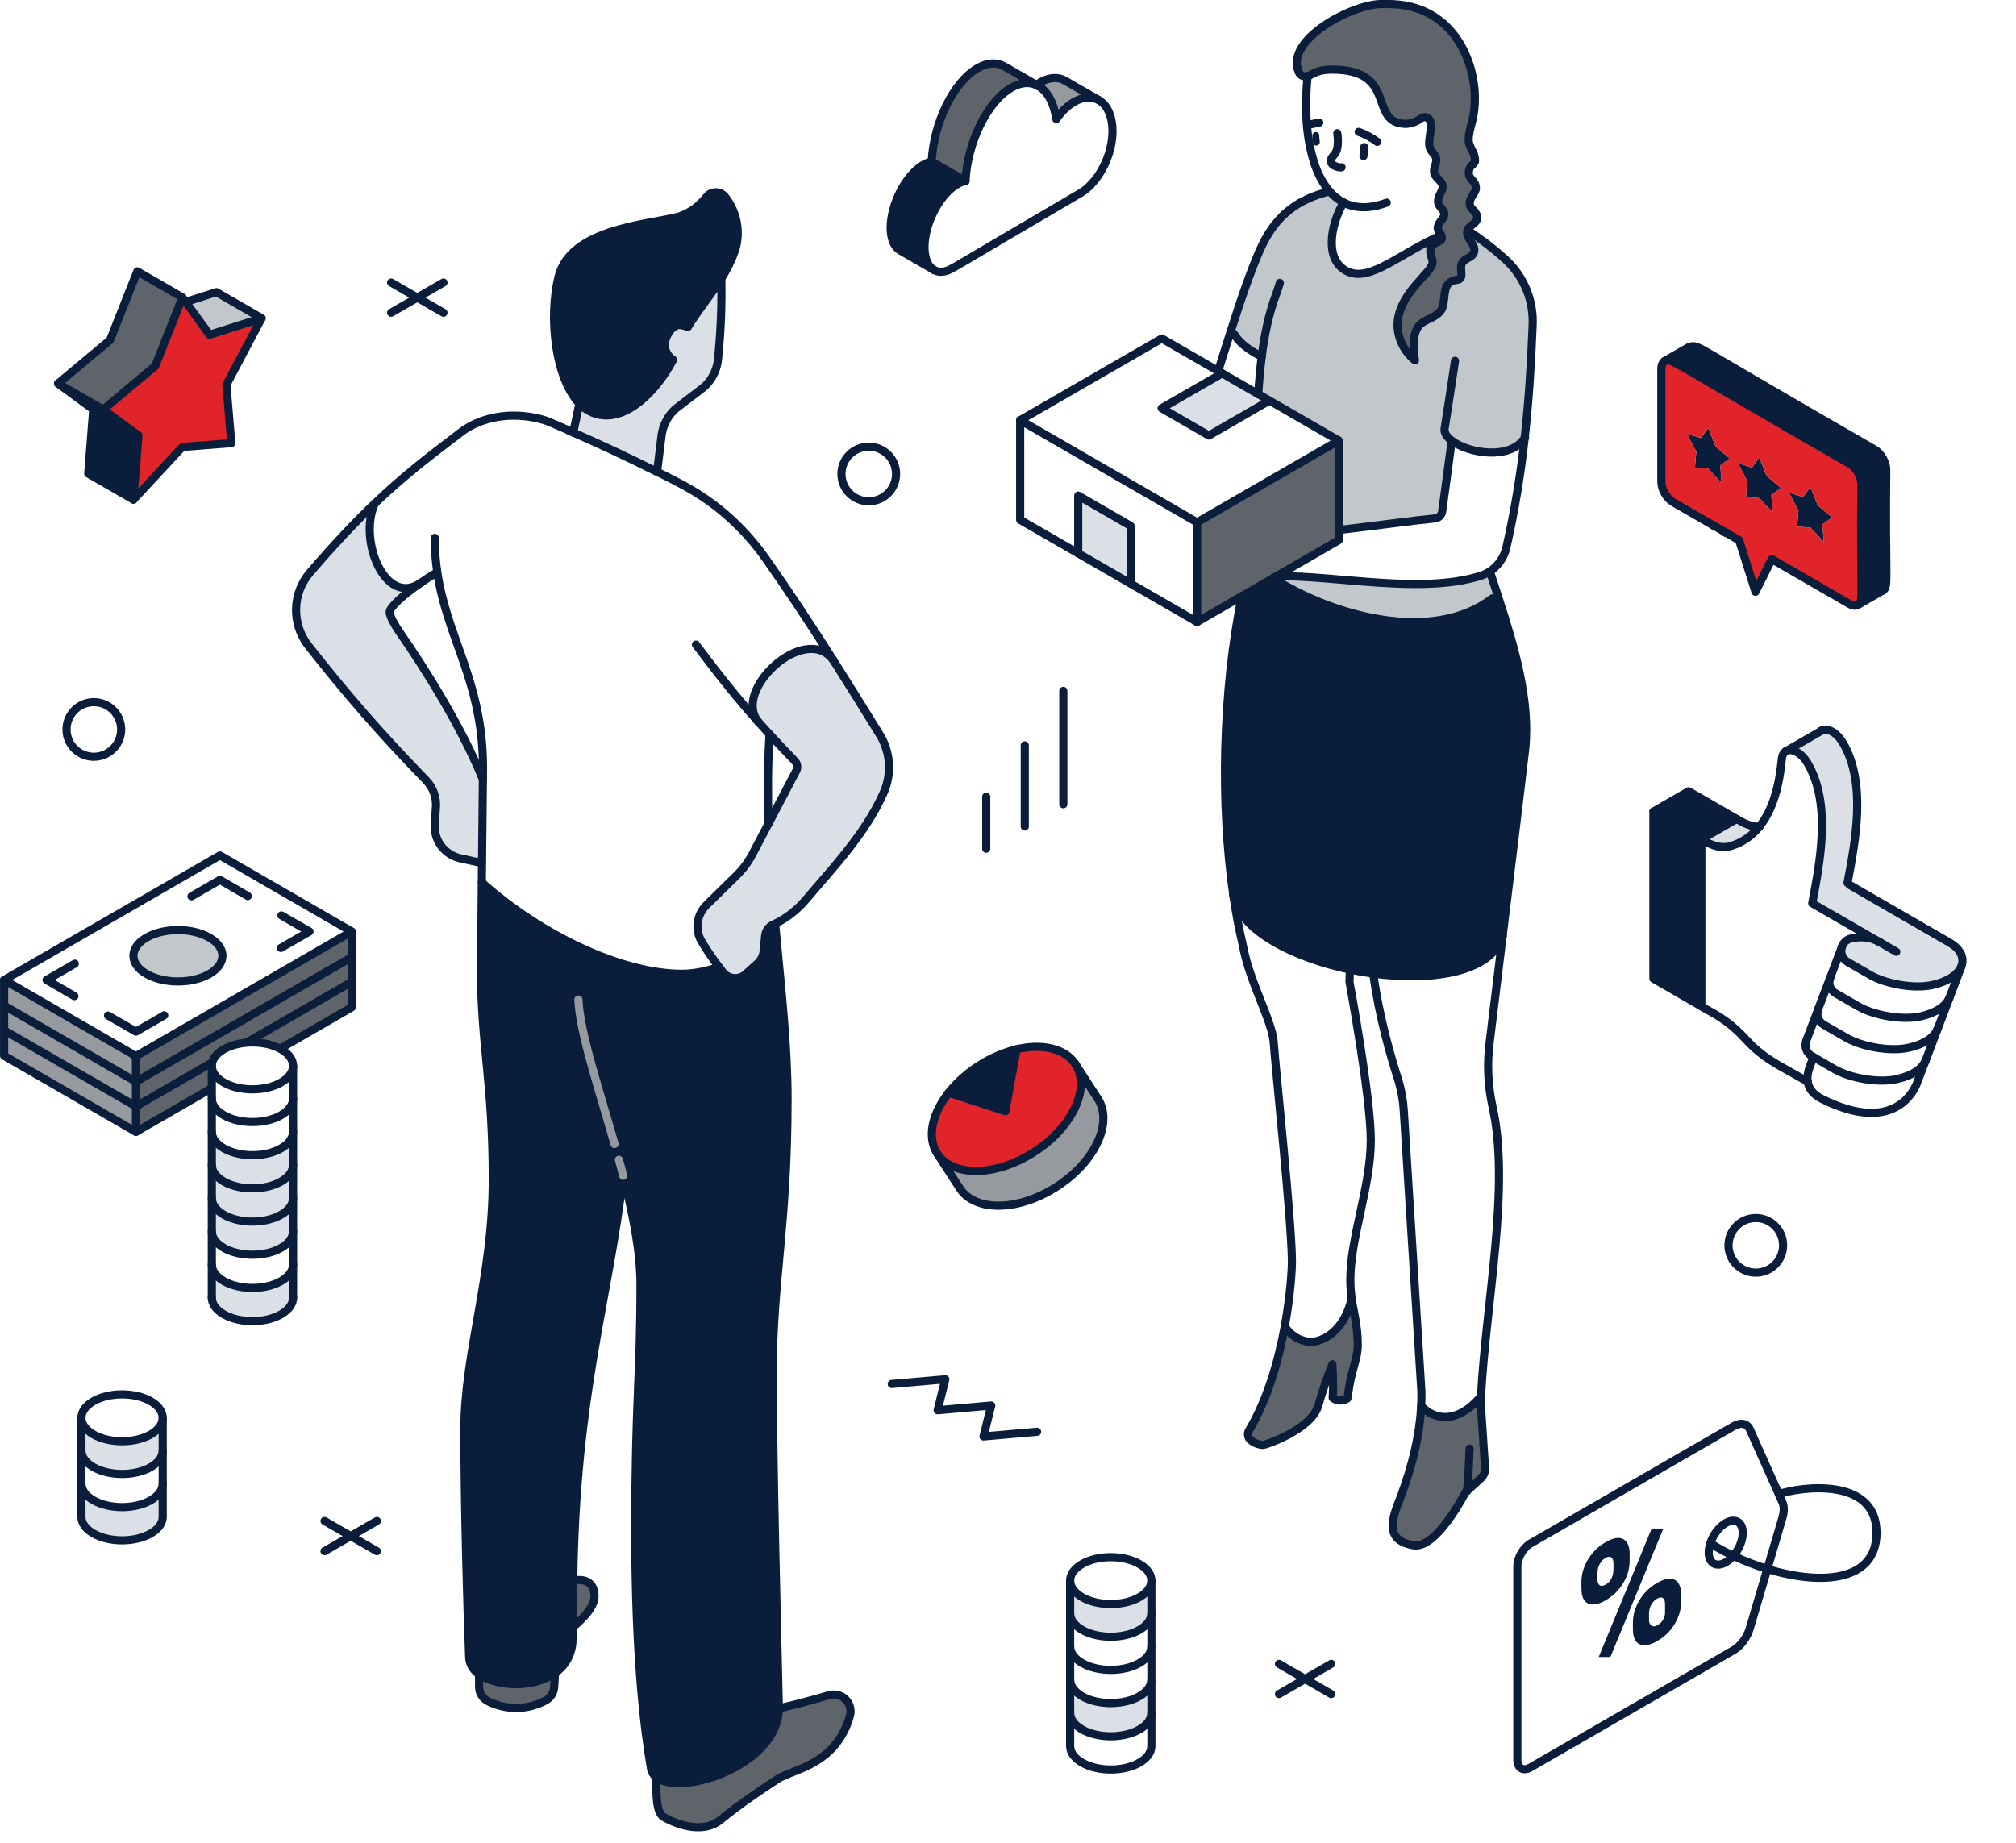 <?xml version="1.0" encoding="UTF-8"?> <svg xmlns="http://www.w3.org/2000/svg" xmlns:xlink="http://www.w3.org/1999/xlink" id="Layer_2" viewBox="0 0 358.73 328.07"><defs><style> .cls-1 { fill: #c2c7cc; } .cls-2, .cls-3 { fill: #fff; } .cls-2, .cls-4, .cls-5 { stroke: #0a1e3c; } .cls-2, .cls-4, .cls-5, .cls-6 { stroke-linecap: round; stroke-linejoin: round; } .cls-2, .cls-5, .cls-6 { stroke-width: 1.45px; } .cls-7 { fill: #0a1e3c; } .cls-8 { fill: #969a9e; } .cls-4 { stroke-width: 1.21px; } .cls-4, .cls-9, .cls-5, .cls-6 { fill: none; } .cls-10 { fill: #e02429; } .cls-11 { fill: #dae0e5; } .cls-6 { stroke: #969a9e; } .cls-12 { fill: #5f646b; } .cls-13 { fill: url(#New_Pattern_Swatch_2); } </style><pattern id="New_Pattern_Swatch_2" data-name="New Pattern Swatch 2" x="0" y="0" width="16" height="19" patternTransform="translate(-6422.65 -6669.07) scale(.19)" patternUnits="userSpaceOnUse" viewBox="0 0 16 19"><g><rect class="cls-9" x="0" y="0" width="16" height="19"></rect><g><polygon class="cls-8" points="16 22.18 10.5 19 16 15.82 21.5 19 16 22.18"></polygon><polygon class="cls-8" points="8 12.68 2.5 9.5 8 6.32 13.5 9.5 8 12.68"></polygon></g><polygon class="cls-8" points="0 22.18 -5.5 19 0 15.82 5.5 19 0 22.18"></polygon><polygon class="cls-8" points="16 3.18 10.5 0 16 -3.18 21.5 0 16 3.18"></polygon><polygon class="cls-8" points="0 3.18 -5.5 0 0 -3.18 5.5 0 0 3.18"></polygon></g></pattern></defs><g id="Layer_1-2" data-name="Layer_1"><g><path class="cls-13" d="M163.51,290.21c-16.14-11.63-44.25-15.19-62.78-7.97-18.53,7.22-20.47,22.51-4.33,34.13,16.14,11.63,44.25,15.19,62.78,7.97,18.53-7.22,20.47-22.51,4.33-34.13ZM289.69,245.31c-14.56-10.48-39.9-13.7-56.62-7.19-16.71,6.51-18.46,20.3-3.91,30.78,14.56,10.48,39.9,13.7,56.62,7.19,16.71-6.51,18.46-20.3,3.91-30.78ZM317.83,224.33c-2.62-1.43-6.87-1.43-9.5,0s-2.62,3.74,0,5.16,6.87,1.43,9.5,0c2.62-1.43,2.62-3.74,0-5.16ZM159.93,87.18c-2.62-1.43-6.87-1.43-9.5,0-2.62,1.43-2.62,3.74,0,5.16,2.62,1.43,6.87,1.43,9.5,0,2.62-1.43,2.62-3.74,0-5.16ZM22.29,132.62c-2.62-1.43-6.87-1.43-9.5,0-2.62,1.43-2.62,3.74,0,5.16,2.62,1.43,6.87,1.43,9.5,0,2.62-1.43,2.62-3.74,0-5.16ZM202.58,222.58c-6.53,3.89-17.69,3.2-24.91-1.54-7.23-4.73-7.79-11.72-1.25-15.61,6.53-3.89,17.69-3.2,24.91,1.54,7.23,4.73,7.79,11.72,1.25,15.61ZM162.74,52.29c3.04,1.75,8.34,1.53,11.85-.49l20.3-11.72c3.51-2.03,3.89-5.09.85-6.84s-8.34-1.53-11.85.49l-20.3,11.72c-3.51,2.03-3.89,5.09-.85,6.84ZM23.04,266.59c.48-.22.95-.44,1.43-.65.05-.02.1-.04.15-.06-.91.42-1.39.63-1.59.71ZM42.33,281.27c-3.44,1.99-9.45,1.74-13.43-.56l-13.08-7.55c.41-.32.8-.66,1.18-1.05.32-.33.73-.65,1.1-.98,1.17-.77,2.39-1.46,3.59-2.18,1.88-1.11,3.73-2.31,5.49-3.63l14.19,8.19c3.97,2.29,4.41,5.76.96,7.75ZM74.34,240.56l-21.55-12.44c-3.72-2.15-9.36-2.38-12.58-.52-3.22,1.86-2.82,5.11.9,7.26l21.55,12.44c3.72,2.15,9.36,2.38,12.58.52,3.22-1.86,2.82-5.11-.9-7.26ZM224.77,325.46c-3.22,1.86-8.86,1.63-12.58-.52l-18.09-10.45c1.32-1.01,2.52-2.26,3.55-3.74.44-.63,1.18-1.54,1.45-2.3.05-.06.1-.12.15-.18.69-.77,1.41-1.5,2.11-2.25.16-.17.32-.35.48-.52.16.08.32.16.48.25l21.55,12.44c3.72,2.15,4.13,5.4.9,7.26ZM334.93,111.94l-23.16-13.37c-2.96-1.71-7.45-1.9-10.01-.42-2.57,1.48-2.24,4.07.72,5.78l23.16,13.37c2.96,1.71,7.45,1.9,10.01.41,2.57-1.48,2.24-4.07-.72-5.78ZM171.79,154.49c1.14.66,3.12.57,4.43-.18l16.18-9.34c1.31-.76,1.45-1.9.32-2.56-1.14-.66-3.12-.57-4.43.18l-16.18,9.34c-1.31.76-1.45,1.9-.32,2.56ZM356.04,197.47c-9.16,6.89-21.62,7.74-31.86,2.87-5.39-2.57-10.09-6.58-14.69-10.33-2.51-2.05-5.02-4.1-7.49-6.19-1.23-1.04-2.5-2.08-3.57-3.27-1.25-1.39-1.23-2.54-1.99-4.09-.67-1.37.43-2.77,1.92-2.49,1.26.23,2.33-.05,3.62.44,1.37.52,2.58,1.35,3.8,2.15,2.3,1.51,4.54,3.12,6.81,4.69,4.32,3,8.48,6.32,13.08,8.89,3.11,1.73,6.6,2.79,10.12,3.03.07-.58.16-1.17.26-1.75.19-1.13.93-2.09,1.89-2.77-.22-.9-.4-1.82-.69-2.72-.68-2.14.31-4.48,1.98-5.81,1.92-1.53,4.04-1.32,6.14-.43,5.2,2.2,9.34,5.98,12.58,10.55,1.8,2.55.23,5.65-1.9,7.25ZM57.3,172.72l21.82,13.41-38.64,22.08-16.56-5.78,33.39-29.71ZM310.42,293.03l12.08,2.05c2.42.41,4.46,2.02,5.43,4.27l.04.09c1.23,2.86.08,6.18-2.65,7.68l-33.99,18.59s-9.9-3.89-14.07-5.03-7.23-5.93-1.66-8.18l34.82-19.47ZM45.69,79.75l12.4-1.2-7.02,7.47,3.74,4.63-12.4,1.05-9.41,5.08-1.8-4.91-10.63-3.14,9.81-7.98,8.6-5.49,6.72,4.48Z"></path><g><g><path class="cls-11" d="M156.35,130.45c2.08,3.15,2.43,7.16.9,10.62-3.27,7.43-9.4,13.77-13.77,18.97-1.53,1.82-3.41,3.33-5.55,4.38-.13.06-.26.12-.4.19-.77.36-1.3,1.11-1.38,1.95l-.26,2.73c-.09.86-.48,1.64-1.12,2.22l-2.09,1.88c-.57.52-1.33.77-2.1.7s-1.47-.45-1.94-1.05c-.24-.31-.49-.62-.72-.94-1.17-1.55-2.22-3.06-3.12-4.61-1.2-2.08-.8-4.71.91-6.4l5.38-5.28c1.12-1.1,2.06-2.37,2.8-3.77l7.8-14.85c.3-.57.2-1.27-.25-1.73-1.61-1.67-3.1-3.23-4.51-4.77-.67-.72-1.32-1.44-1.96-2.16-4.84-5.69,8.31-17.75,13.26-11.09h0c2.58,4.07,5.26,8.37,8.11,13Z"></path><path class="cls-12" d="M148.94,301.66c1.61.32,2.66,1.89,2.34,3.51-.31,1.28-.82,2.52-1.49,3.65-3.25,5.61-8.99,6.23-11.49,7.85-2.49,1.63-6.74,4.47-10.1,7.23-3.36,2.76-8.37.51-10.09-.49-1.35-.77-1.35-3.72-1.35-7.09,4.3,3.55,21.68-2.04,21.83-12.23,0,0,0-.01,0-.02,3.27-.74,6.62-1.68,8.93-2.35.46-.14.96-.16,1.44-.06Z"></path><path class="cls-3" d="M77.79,101.85c-.99.6-1.93,1.19-2.8,1.8-.04.03-.08.06-.12.09-6.25,4.36-11.2-7.63-8.13-14.18,5.19-4.95,9.66-8.34,15.2-12.57,3.91-2.98,9.17-3.63,13.95-2.48.72.18,1.38.38,1.94.62l3.33,1.45v.03c.27.12.56.25.84.37,4.55,2,9.65,4.37,14.5,6.8,0,0,0,0,.01,0,.14.06.27.13.4.19,2.14,1.05,4.27,2.11,6.32,3.33,5.17,3.07,9.58,7.24,13.04,12.15,3.96,5.62,7.85,11.5,11.97,17.99h0c-4.96-6.66-18.1,5.4-13.26,11.09.64.72,1.29,1.44,1.96,2.16-.32,5.49-.34,10.78-.18,15.9l-2.86,5.45c-.73,1.39-1.68,2.67-2.8,3.77l-5.38,5.28c-1.71,1.68-2.12,4.32-.91,6.4.9,1.55,1.94,3.06,3.12,4.61-2.21.75-4.45,1.22-6.59,1.22-10.61,0-24.97-6.77-35.59-16.25h-.03c0-1.15.23-20.33.23-20.34,0-13.6-4.97-21.09-7.34-30.84-.33-1.34-.6-2.69-.8-4.05Z"></path><path class="cls-3" d="M141.44,135.47c.45.46.55,1.16.25,1.73l-4.94,9.4c-.16-5.12-.14-10.41.18-15.9,1.41,1.54,2.9,3.11,4.51,4.77Z"></path><path class="cls-7" d="M110.89,209.27c-2.57,21.99-8.47,38.82-8.9,72.02,0,.01-.13,10.07-.12,10.26.05,2.47-1.07,4.8-3.09,6.2-.01,0-.02.01-.03.02-3.88,2.75-10.35,2.46-13.48.23-1.03-.65-1.7-1.73-1.79-2.94-.29-7.24-.86-27.01-.86-40.64s5.06-27.14,5.06-44.47-2.1-24-2.1-37.31c0-2.57.06-8.91.13-15.57h.03c10.62,9.48,24.98,16.25,35.59,16.25,2.15,0,4.38-.46,6.59-1.22.23.31.48.62.72.94.48.61,1.18.99,1.94,1.05s1.53-.19,2.1-.7l2.09-1.88c.64-.57,1.03-1.36,1.12-2.22l.26-2.73c.09-.84.61-1.59,1.38-1.95.14-.06.27-.12.4-.19.07.79.15,1.58.22,2.37v.03c.95,10.06,1.99,19.56,1.99,28.82,0,22.43-2.64,32.25-2.64,48.59s.83,47.63,1.08,59.33c0,.17,0,.52,0,.53-.15,10.19-17.52,15.77-21.83,12.23-.49-.39-.81-.94-.91-1.54-1.08-6.38-2.8-18.99-2.8-42.35s.93-27.11.93-43.77c0-5.9-1.36-12.65-3.08-19.39Z"></path><path class="cls-7" d="M129.06,35.1c2.09,2.66,2.74,6.18,1.75,9.42-.62,1.77-1.45,3.46-2.46,5.04h0c-1.94,3.11-4.34,5.91-5.95,8.64-.39-.14-.78-.25-1.18-.34-1.59-.22-2.73,1.81-2.93,3.26-.06,1.16.5,2.28,1.48,2.91-2.63,5.06-8.14,11.27-13.74,9.64-.91-.28-1.76-.76-2.47-1.4-.16-.14-.31-.29-.46-.44-4.3-4.54-5.49-15.24-3.73-22.52,2.16-8.68,15.84-9.27,21.46-10.77,1.97-.65,3.67-1.92,4.94-3.56.12-.15.26-.27.41-.38.93-.66,2.23-.44,2.89.49Z"></path><path class="cls-11" d="M128.35,49.56c.1,4.77-.09,9.56-.58,14.31-.12,1.41-.64,2.74-1.46,3.86-.44.59-.96,1.12-1.57,1.57,0,0-4.35,3.3-4.51,3.45-1.38,1.23-2.28,2.91-2.51,4.76l-.8,6.47h0c-.13-.06-.27-.12-.4-.19,0,0,0,0-.01,0-4.86-2.43-9.96-4.79-14.5-6.8l1.09-5.16c.15.16.3.3.46.44.71.64,1.55,1.12,2.47,1.4,5.6,1.63,11.12-4.58,13.74-9.64-.98-.64-1.54-1.75-1.48-2.91.2-1.45,1.34-3.48,2.93-3.26.4.09.79.2,1.18.34,1.61-2.73,4.01-5.53,5.95-8.64Z"></path><path class="cls-12" d="M105.79,283.92c.07,2-1.83,3.96-3.91,5.75.02-2.4.06-6.42.11-8.34,2.07-.41,3.7.31,3.79,2.59Z"></path><path class="cls-12" d="M98.75,297.77v.02s-.14,2.49-.14,2.49c-.07,1.08-.73,2.03-1.72,2.48-3.07,1.59-6.71,1.64-9.83.14-1.08-.44-1.79-1.47-1.81-2.64v-2.22l.02-.03c3.13,2.23,9.6,2.52,13.48-.23Z"></path><path class="cls-3" d="M85.93,136.73s-.02,1.17-.03,1.91c-4.12-9.97-10.56-19.98-14.47-25.65-.5-.69-2.09-3.08-2.09-4.04,0-.84,2.29-2.95,5.52-5.21.04-.03.08-.06.12-.09.87-.61,1.81-1.21,2.8-1.8.2,1.36.46,2.71.8,4.05,2.38,9.75,7.34,17.23,7.34,30.84Z"></path><path class="cls-11" d="M85.9,138.64c-.03,2.71-.16,14.55-.16,14.98l-3.82-.84c-2.81-.62-4.75-3.2-4.55-6.07l.2-3.02c.12-1.78-.52-3.53-1.76-4.81-8.44-8.68-14.38-15.59-20.92-23.92-3.04-3.87-2.93-9.34.29-13.07,4.5-5.22,8.18-9.1,11.56-12.32-3.08,6.54,1.83,18.47,8.13,14.18-3.24,2.24-5.52,4.37-5.52,5.21,0,.96,1.58,3.35,2.09,4.04,3.91,5.67,10.35,15.67,14.47,25.65Z"></path></g><g><path class="cls-5" d="M101.16,76.61c.28.12.56.25.84.37,4.55,2,9.65,4.37,14.5,6.8,0,0,0,0,.01,0,.14.06.27.13.4.19,2.14,1.05,4.27,2.11,6.32,3.33,5.17,3.07,9.58,7.24,13.04,12.15,3.96,5.62,7.85,11.5,11.97,17.99,2.58,4.06,5.26,8.37,8.11,13,2.08,3.15,2.43,7.16.9,10.62-3.27,7.43-9.4,13.77-13.77,18.97-1.53,1.82-3.41,3.33-5.55,4.38-.13.06-.26.12-.4.19-.77.36-1.3,1.11-1.38,1.95l-.26,2.73c-.09.86-.48,1.64-1.12,2.22l-2.09,1.88c-.57.52-1.33.77-2.1.7s-1.47-.45-1.94-1.05c-.24-.31-.49-.62-.72-.94-1.17-1.55-2.22-3.06-3.12-4.61-1.2-2.08-.8-4.71.91-6.4l5.38-5.28c1.12-1.1,2.06-2.37,2.8-3.77l7.8-14.85c.3-.57.2-1.27-.25-1.73-1.61-1.67-3.09-3.24-4.51-4.77-.67-.72-1.32-1.44-1.96-2.16-3.58-4.02-6.91-8.14-11.13-13.79"></path><path class="cls-5" d="M110.91,209.2s0,.05-.01.07c-2.57,21.99-8.47,38.82-8.9,72.02,0,.01-.13,10.07-.12,10.26.05,2.47-1.07,4.8-3.09,6.2-.01,0-.02.01-.03.02-3.88,2.75-10.35,2.46-13.48.23-1.03-.65-1.7-1.73-1.79-2.94-.29-7.24-.86-27.01-.86-40.64s5.06-27.14,5.06-44.47-2.1-24-2.1-37.31c0-2.57.36-35.9.36-35.91,0-13.6-4.97-21.09-7.34-30.84-.33-1.34-.6-2.69-.8-4.05-.3-2.02-.45-4.07-.45-6.11"></path><path class="cls-5" d="M136.93,130.7c-.32,5.49-.34,10.78-.18,15.9"></path><path class="cls-5" d="M137.93,164.42c.07.79.15,1.58.22,2.37v.03c.95,10.06,1.99,19.56,1.99,28.82,0,22.43-2.64,32.25-2.64,48.59s.83,47.63,1.08,59.33c0,.17,0,.52,0,.53-.15,10.19-17.48,15.73-21.83,12.23-.48-.39-.81-.94-.91-1.54-1.08-6.38-2.8-18.99-2.8-42.35s.93-27.11.93-43.77c0-5.9-1.36-12.65-3.08-19.39"></path><path class="cls-5" d="M127.92,172.1c-2.21.75-4.45,1.22-6.59,1.22-10.61,0-24.97-6.77-35.59-16.25"></path><path class="cls-5" d="M138.58,304.07c3.27-.74,6.62-1.68,8.93-2.35.46-.14.96-.16,1.44-.06,1.61.32,2.66,1.89,2.34,3.51-.31,1.28-.82,2.52-1.49,3.65-3.25,5.61-8.99,6.23-11.49,7.85-2.49,1.63-6.74,4.47-10.1,7.23-3.36,2.76-8.37.51-10.09-.49-1.35-.77-1.35-3.72-1.35-7.09"></path><path class="cls-5" d="M98.76,297.79l-.15,2.49c-.07,1.08-.73,2.03-1.72,2.48-3.07,1.59-6.71,1.64-9.83.14-1.08-.44-1.79-1.47-1.81-2.64v-2.22"></path><path class="cls-5" d="M101.85,289.69s.02-.02.03-.03c2.08-1.79,3.98-3.75,3.91-5.75-.09-2.29-1.72-3-3.79-2.59,0,0-.01,0-.02,0"></path><path class="cls-5" d="M101.16,76.58l-3.33-1.45c-.56-.24-1.22-.45-1.94-.62-4.77-1.15-10.04-.5-13.95,2.48-5.54,4.23-10.01,7.62-15.2,12.57-3.38,3.22-7.07,7.1-11.56,12.32-3.22,3.73-3.33,9.2-.29,13.07,6.54,8.32,12.48,15.24,20.92,23.92,1.24,1.28,1.89,3.03,1.76,4.81l-.2,3.02c-.2,2.87,1.74,5.45,4.55,6.07l3.82.84"></path><line class="cls-5" x1="103.1" y1="71.83" x2="102" y2="76.99"></line><path class="cls-5" d="M74.98,103.65c.87-.6,1.81-1.21,2.8-1.8"></path><path class="cls-5" d="M85.9,138.64c-4.12-9.97-10.56-19.98-14.47-25.65-.5-.69-2.09-3.08-2.09-4.04,0-.84,2.27-2.97,5.52-5.21"></path><path class="cls-5" d="M128.35,49.56c.1,4.77-.09,9.56-.58,14.31-.12,1.41-.64,2.74-1.46,3.86-.44.59-.96,1.12-1.57,1.57,0,0-4.35,3.3-4.51,3.45-1.38,1.23-2.28,2.91-2.51,4.76l-.8,6.47"></path><path class="cls-5" d="M128.35,49.56c-1.94,3.1-4.34,5.91-5.95,8.64-.39-.14-.78-.25-1.18-.34-1.59-.22-2.73,1.81-2.93,3.26-.06,1.16.5,2.28,1.48,2.91-2.63,5.06-8.14,11.27-13.74,9.64-.91-.28-1.76-.76-2.47-1.4-.16-.14-.31-.29-.46-.44-4.3-4.54-5.49-15.24-3.73-22.52,2.16-8.68,15.84-9.27,21.46-10.77,1.97-.65,3.67-1.92,4.94-3.56.12-.15.26-.27.41-.38.93-.66,2.23-.44,2.89.49,2.09,2.66,2.74,6.18,1.75,9.42-.62,1.77-1.45,3.46-2.46,5.04h0Z"></path><path class="cls-5" d="M134.98,128.54c-4.84-5.69,8.31-17.75,13.26-11.09"></path><path class="cls-5" d="M66.73,89.56c-3.08,6.54,1.87,18.54,8.13,14.18.04-.03.09-.06.12-.09"></path><path class="cls-6" d="M110.89,209.27s0-.02,0-.03c-.24-.94-.49-1.88-.75-2.81"></path><path class="cls-6" d="M109.35,203.61c-2.91-10.24-6.18-19.88-6.43-25.71"></path></g></g><g><g><path class="cls-1" d="M258.31,78.43c-.54,4.15-1.09,8.15-1.7,12.61-.09.66-.62,1.17-1.29,1.23-3.86.37-10.52,1.3-17.12,2.07v-15.92l-14.31-8.26c.15-2.23.34-4.46.62-6.68-.38-.19-.76-.39-1.12-.6-1.59-.93-2.96-2.04-3.75-3.32-.21-.23-.42-.47-.62-.7,2.04-6.37,4.41-13.34,6.29-16.6,2.09-3.62,5.22-6.73,11.27-8.18.69.79,1.53,1.46,2.46,1.96-2.47,4.37-3.38,10.52.87,12.36,4,1.73,9.15-3.27,16.5-6.51.06.13.09.27.12.41,0,.97-2.07.66-2.07,2.41,0,.67.42,1.32.42,1.97,0,1.91-6.24,5.52-6.24,11.26.08,2.42,1.21,4.68,3.1,6.19-.14-.85-.21-1.71-.22-2.57,0-5.26,2.9-3.96,4.77-6.2,1.17-1.41,0-4.74,2.29-5.42.71-.21,1.43,0,1.43-1.08,0-.37-.07-.8-.07-1.21,0-2.03,2.36-1.39,2.36-3.19,0-1.11-1.28-1.96-1.28-3.05,0-.13.02-.25.05-.38,0-.01,0-.02.01-.03l.05.02c2.49,1.59,4.83,3.4,6.99,5.41,3.1,2.98,4.76,7.14,4.57,11.43-.28,7.2-.71,13.72-1.41,20.02,0,.03,0,.07-.01.1-2.64,3.95-10.02,2.7-12.99.44Z"></path><path class="cls-7" d="M266.57,106.18c2.82,8.67,5.81,18.53,4.8,27.38-.88,7.66-2.49,20.99-3.97,33.02-1.99,6.47-12.42,8.16-23.06,6.71-1.38-.19-2.76-.42-4.12-.71-10.24-2.16-19.67-7.06-20.75-13.18,0,0,0-.02,0-.02-2.34-15.92-2-36.22,1.5-53.26l5.56-3.21c10.48,6.71,28.36,11.79,39.02,3.6l1.03-.33Z"></path><path class="cls-3" d="M271.31,77.99c-.72,6.52-1.79,13-3.24,19.4-.39,1.78-1.46,3.32-2.95,4.31-.46.31-.96.55-1.49.74l-.35.11c-10.48,3.22-25.55-.31-36.16,0l11.09-6.4v-1.82c6.6-.77,13.26-1.7,17.12-2.07.67-.06,1.2-.57,1.29-1.23.61-4.46,1.16-8.46,1.7-12.61,2.97,2.27,10.35,3.51,12.99-.44Z"></path><path class="cls-1" d="M266.57,106.18l-1.03.33c-10.65,8.19-28.54,3.11-39.02-3.6l.59-.34c10.6-.31,25.67,3.22,36.16,0l.35-.11c.53-.19,1.03-.44,1.49-.74.47,1.45.96,2.94,1.46,4.47Z"></path><path class="cls-3" d="M265.61,197.04c3.15,14.13-1.18,34.81-2.07,51.45h0c-2.37,2.97-5.88,4.84-9.1,2.97-.52-.3-1.08-.73-1.54-1.23h0c.05-.85.06-1.7.04-2.57l-3.14-49.99c-.12-1.97-.5-3.97-1.1-5.85-1.21-3.75-3.31-10.95-4.33-18.53,10.64,1.44,21.07-.24,23.06-6.71l-2.35,19.1c-.47,3.81-.28,7.61.55,11.36Z"></path><path class="cls-12" d="M261.03,265.38h0s-.28.26-.28.26c0,0-5.15,10.14-9.26,9.4-4.12-.74-4.37-3.21-2.72-7.4,1.47-3.75,3.78-10.25,4.12-17.4h0c.46.5,1.02.93,1.54,1.23,3.23,1.87,6.73,0,9.1-2.97-.02.4-.04.79-.06,1.18l.77,11.6c.05.68-.22,1.36-.73,1.82l-2.49,2.28Z"></path><path class="cls-12" d="M256.43,41.87c-.08-.22-.2-.43-.36-.62-.16-.22-.25-.49-.27-.76.1-.54.37-1.04.77-1.42.23-.26.38-.59.42-.95,0-.95-1.12-1.22-1.12-2.33,0-1,.82-1.76.82-2.53,0-1.24-1.53-1.52-1.53-2.85,0-.68.4-1.28.4-1.94,0-1.26-1.27-1.26-1.27-2.98,0-.76.17-1.53.26-2.29.02-.17.04-.34.04-.51,0-.28-.02-.57-.05-.86-.02-.19-.08-.37-.18-.52-.33-.49-1-.63-1.49-.29-.76.58-1.67.93-2.62,1.01-7.01,0-1.29-9.66-13.27-9.66-2.79,0-3.34.9-4.31,1.15h-.02c-.16.04-.31.06-.47.06-.49,0-.93-.31-1.11-.77-2.53-5.8,9.6-12.1,14.68-12.1h1.21c11.44,0,15.45,10.02,15.45,16.71,0,2.04-.27,3.37-.55,4.45-.27,1.09-.55,1.93-.55,3.03,0,1.31,1.13,2.14,1.13,3.67,0,.82-1.11.68-1.11,2.2,0,.6.32.93.63,1.29.31.36.63.73.63,1.43,0,.42-.27.81-.55,1.23-.27.42-.55.9-.55,1.49,0,.99,1.33,1.43,1.33,2.47,0,1.2-1.43,1.32-1.73,2.31,0,0-.01.02-.01.03-.04.12-.05.25-.05.38,0,1.09,1.28,1.94,1.28,3.05,0,1.8-2.36,1.16-2.36,3.19,0,.4.07.84.07,1.21,0,1.08-.72.87-1.43,1.08-2.29.68-1.12,4.01-2.29,5.42-1.87,2.23-4.77.93-4.77,6.2.01.86.08,1.72.22,2.57-1.89-1.51-3.02-3.78-3.1-6.19,0-5.74,6.24-9.35,6.24-11.26,0-.65-.42-1.3-.42-1.97,0-1.75,2.07-1.44,2.07-2.41-.03-.14-.06-.28-.12-.41Z"></path><path class="cls-3" d="M239.06,36.03c-.93-.5-1.77-1.17-2.46-1.96-.25-.29-.48-.58-.69-.89-.93-1.36-1.64-2.84-2.11-4.42h-.01c-.79-2.61-1.24-5.31-1.32-8.04-.1-2.4-.04-4.79.21-7.18h0s.02,0,.02,0c.97-.25,1.52-1.15,4.31-1.15,11.97,0,6.25,9.66,13.27,9.66.95-.08,1.86-.43,2.62-1.01.49-.33,1.16-.2,1.49.29.1.15.16.34.18.52.03.28.05.57.05.86,0,.17-.02.34-.04.51-.08.76-.26,1.53-.26,2.29,0,1.72,1.27,1.72,1.27,2.98,0,.66-.4,1.26-.4,1.94,0,1.34,1.53,1.61,1.53,2.85,0,.77-.82,1.53-.82,2.53,0,1.11,1.12,1.38,1.12,2.33-.04.35-.19.68-.42.95-.4.38-.67.87-.77,1.42.02.27.11.54.27.76.16.19.28.39.36.62-7.35,3.24-12.5,8.24-16.5,6.51-4.25-1.84-3.34-7.99-.87-12.36Z"></path><path class="cls-3" d="M243.92,202.92c0,8.35-3.64,17.33-3.64,24.83,0,1.28.1,2.37.24,3.39-1.65,6.86-6.19,7.71-7.25,7.71-1.89-.09-3.62-1.12-4.61-2.73h-.05c1.04-5.7,1.29-10.35,1.28-11.66-.06-7.42-2.93-34.27-3.24-38.89-.26-3.89-4.35-10.78-5.53-17.47-.65-2.7-1.21-5.62-1.65-8.7,1.08,6.12,10.51,11.03,20.75,13.18-.05.72-.09,1.45-.1,2.17,0,.05,3.79,20.33,3.79,28.17Z"></path><path class="cls-12" d="M241.6,239.35c0,2.78-1.24,4.4-1.77,9.27-.03.1-.05.2-.09.29-.39.22-.83.34-1.28.35-.49,0-.96-.16-1.32-.48.05-.77.08-1.55.08-2.32,0-.35-.04-2.13-.12-3.65-.98,2.42-1.83,4.89-2.54,7.41-1.32,4.26-9.44,6.96-9.75,6.95-.78-.02-1.53-.29-2.15-.77-.59-.41-.77-1.21-.4-1.83,3.35-5.6,5.27-12.6,6.35-18.48h.05c.99,1.62,2.72,2.65,4.61,2.74,1.06,0,5.6-.84,7.25-7.71.38,2.7,1.08,4.84,1.08,8.22Z"></path><polygon class="cls-12" points="227.12 102.56 213.01 110.7 213.01 92.97 238.21 78.42 238.21 96.16 227.12 102.56"></polygon><polygon class="cls-3" points="238.21 78.41 238.21 78.42 213.01 92.97 181.53 74.79 206.73 60.25 206.73 60.25 217.47 66.45 206.7 72.66 215.11 77.52 225.88 71.3 238.21 78.41"></polygon><polygon class="cls-11" points="223.9 70.15 225.88 71.3 215.11 77.52 206.7 72.66 217.47 66.45 223.9 70.15"></polygon><path class="cls-3" d="M224.52,63.47c-.28,2.22-.47,4.45-.62,6.68l-7.14-4.12c.66-2.1,1.44-4.6,2.27-7.19.2.24.4.48.62.7.79,1.28,2.15,2.39,3.75,3.32.36.21.74.41,1.12.6Z"></path><polygon class="cls-3" points="213.01 92.97 213.01 110.7 201.18 103.87 201.18 93.6 191.86 88.21 191.86 98.49 181.53 92.53 181.53 74.79 213.01 92.97"></polygon><polygon class="cls-11" points="201.18 93.6 201.18 103.87 191.86 98.49 191.86 88.21 201.18 93.6"></polygon></g><g><path class="cls-5" d="M232.67,13.54c-.24,2.38-.31,4.78-.21,7.18.09,2.73.53,5.43,1.32,8.04h.01c.47,1.58,1.18,3.07,2.11,4.42.21.31.44.6.69.89.7.79,1.53,1.47,2.46,1.96,2.05,1.08,4.63,1.18,7.71.04"></path><path class="cls-5" d="M232.67,13.54h.02c.97-.25,1.52-1.15,4.31-1.15,11.97,0,6.25,9.66,13.27,9.66.95-.08,1.86-.43,2.62-1.01.49-.33,1.16-.2,1.49.29.1.15.16.34.18.52.03.28.05.57.05.86,0,.17-.02.34-.04.51-.08.76-.26,1.53-.26,2.29,0,1.72,1.27,1.72,1.27,2.98,0,.66-.4,1.26-.4,1.94,0,1.34,1.53,1.61,1.53,2.85,0,.77-.82,1.53-.82,2.53,0,1.11,1.12,1.38,1.12,2.33-.04.35-.19.68-.42.95-.4.38-.67.87-.77,1.42.02.27.11.54.27.76.16.19.28.39.36.62.06.13.09.27.12.41,0,.97-2.07.66-2.07,2.41,0,.67.42,1.32.42,1.97,0,1.91-6.24,5.52-6.24,11.26.08,2.42,1.21,4.68,3.1,6.19-.14-.85-.21-1.71-.22-2.57,0-5.26,2.9-3.96,4.77-6.2,1.17-1.41,0-4.74,2.29-5.42.71-.21,1.43,0,1.43-1.08,0-.37-.07-.8-.07-1.21,0-2.03,2.36-1.39,2.36-3.19,0-1.11-1.28-1.96-1.28-3.05,0-.13.02-.25.05-.38,0-.01,0-.02.01-.03.29-.99,1.73-1.11,1.73-2.31,0-1.04-1.33-1.48-1.33-2.47,0-.59.27-1.07.55-1.49.27-.42.55-.81.55-1.23,0-.69-.32-1.07-.63-1.43-.32-.36-.63-.69-.63-1.29,0-1.53,1.11-1.39,1.11-2.2,0-1.53-1.13-2.35-1.13-3.67,0-1.09.27-1.94.55-3.03.28-1.09.55-2.41.55-4.45,0-6.69-4.01-16.71-15.45-16.71h-1.21c-5.07,0-17.21,6.3-14.68,12.1.18.46.62.76,1.11.77.16,0,.31-.02.47-.05h0Z"></path><path class="cls-5" d="M261.16,41.03c2.49,1.59,4.83,3.4,6.99,5.41,3.1,2.98,4.76,7.14,4.57,11.43-.28,7.2-.71,13.72-1.41,20.02,0,.03,0,.07-.01.1-.72,6.52-1.79,13-3.24,19.4-.39,1.78-1.46,3.32-2.95,4.31-.46.31-.96.55-1.49.74l-.35.11c-10.48,3.22-25.55-.16-36.16,0,0,0-.01,0-.02,0"></path><path class="cls-5" d="M239.06,36.03c-2.47,4.37-3.38,10.52.87,12.36,4,1.73,9.15-3.27,16.5-6.51h0"></path><polygon class="cls-5" points="238.21 94.34 238.21 96.16 213.01 110.7 213.01 92.97 238.21 78.42 238.21 94.34"></polygon><path class="cls-5" d="M238.21,94.34c6.6-.77,13.26-1.7,17.12-2.07.67-.06,1.2-.57,1.29-1.23.61-4.46,1.16-8.46,1.7-12.61"></path><path class="cls-5" d="M258.91,64.22s-1.25,8.38-1.85,12.02c-.13.77.37,1.52,1.25,2.19,2.98,2.26,10.35,3.51,12.99-.44.03-.03.05-.07.07-.1"></path><path class="cls-5" d="M227.74,50.35c-.18.64-.39,1.28-.62,1.9-1.37,3.6-2.12,7.39-2.61,11.22-.28,2.22-.47,4.45-.62,6.68"></path><path class="cls-5" d="M226.52,102.9s0,0,0,0c10.48,6.71,28.36,11.79,39.02,3.6"></path><line class="cls-5" x1="181.53" y1="74.79" x2="213.01" y2="92.97"></line><polyline class="cls-5" points="238.21 78.41 206.73 60.25 206.73 60.25 181.53 74.79 181.53 92.53 213.01 110.7"></polyline><path class="cls-5" d="M216.76,66.04c.66-2.1,1.44-4.6,2.27-7.19,2.04-6.37,4.41-13.34,6.29-16.6,2.09-3.62,5.22-6.73,11.27-8.18"></path><path class="cls-5" d="M219.03,58.85c.2.24.4.48.62.7.79,1.28,2.15,2.39,3.75,3.32.36.21.74.41,1.12.6"></path><path class="cls-5" d="M228.66,236.11c.99,1.61,2.72,2.64,4.61,2.73,1.06,0,5.6-.84,7.25-7.71,0-.01,0-.02,0-.03"></path><path class="cls-5" d="M219.47,159.39c.45,3.08,1,6,1.65,8.7,1.18,6.68,5.27,13.58,5.53,17.47.31,4.61,3.18,31.47,3.24,38.89.01,1.31-.24,5.96-1.28,11.65-1.08,5.88-3,12.88-6.35,18.48-.37.62-.19,1.42.4,1.83.62.47,1.37.75,2.15.77.31,0,8.44-2.69,9.75-6.95.71-2.51,1.56-4.99,2.54-7.41.08,1.52.12,3.3.12,3.65,0,.78-.03,1.55-.08,2.32.36.32.83.48,1.32.48.45,0,.89-.13,1.28-.35.04-.09.06-.19.09-.29.53-4.88,1.77-6.5,1.77-9.27,0-3.38-.69-5.52-1.08-8.22-.14-1.01-.24-2.11-.24-3.39,0-7.5,3.64-16.48,3.64-24.83,0-7.84-3.79-28.12-3.79-28.17,0-.72.05-1.45.1-2.17"></path><path class="cls-5" d="M220.97,106.11c-3.5,17.04-3.84,37.34-1.5,53.26"></path><path class="cls-5" d="M261.03,265.38l-.28.26s-5.15,10.14-9.26,9.4c-4.12-.74-4.37-3.21-2.72-7.4,1.47-3.75,3.75-10.25,4.12-17.4.04-.85.06-1.7.04-2.57l-3.14-49.99c-.12-1.97-.5-3.97-1.1-5.85-1.21-3.75-3.31-10.95-4.33-18.53"></path><path class="cls-5" d="M263.54,248.5c-.02.4-.04.79-.06,1.18l.77,11.6c.05.68-.22,1.36-.73,1.82l-2.49,2.28"></path><path class="cls-5" d="M265.11,101.7c.47,1.45.96,2.94,1.46,4.47,2.83,8.67,5.81,18.53,4.8,27.38-.88,7.66-5.73,47.31-6.32,52.13-.47,3.81-.28,7.61.55,11.36,3.15,14.13-1.18,34.81-2.07,51.45"></path><path class="cls-5" d="M261.5,257.83c-.1,2.44-.17,5.02-.47,7.55h0"></path><path class="cls-5" d="M252.89,250.23c.46.5,1.02.93,1.54,1.23,3.23,1.87,6.73,0,9.1-2.97h0s0-.01,0-.01"></path><path class="cls-5" d="M219.47,159.37s0,.02,0,.02c1.08,6.12,10.52,11.02,20.75,13.18,1.37.29,2.75.53,4.12.71,10.64,1.44,21.07-.24,23.06-6.71"></path><polyline class="cls-5" points="191.86 98.49 191.86 88.21 201.18 93.6 201.18 103.87"></polyline><polyline class="cls-5" points="217.47 66.45 206.7 72.66 215.11 77.52 225.88 71.3"></polyline></g></g><g id="cloud"><g><path class="cls-3" d="M197.67,21c1.19,4.62-1.52,11.08-5.46,13.39-23.64,13.83-22.83,13.56-23.89,13.85-.82.23-1.54.15-2.13-.19h-.01c-1.43-.84-2.05-3.22-1.44-6.34.88-4.45,4.05-8.93,7.06-9.49.34-6.86,3.86-14.14,8.16-16.61,1.63-.95,3.15-1.06,4.43-.49.11.05.21.1.31.15l.07.04c1.59.91,2.75,2.97,3.18,5.87,2.38-3.41,5.48-4.57,7.6-3.35.96.55,1.72,1.61,2.12,3.16Z"></path><path class="cls-8" d="M189.52,14.36l6.03,3.48c-2.12-1.23-5.22-.06-7.6,3.35-.43-2.9-1.59-4.96-3.18-5.87l-.36-.21c1.8-1.31,3.68-1.57,5.11-.74Z"></path><path class="cls-3" d="M184.42,15.11l.29.17c-.1-.06-.2-.11-.31-.15,0,0,.01,0,.02-.01Z"></path><path class="cls-12" d="M184.42,15.11s-.01,0-.02.01c-1.28-.57-2.8-.45-4.43.49-4.3,2.48-7.82,9.75-8.16,16.61l-6.02-3.48c.34-6.86,3.86-14.14,8.15-16.61,1.8-1.04,3.47-1.08,4.81-.3l5.67,3.27Z"></path><path class="cls-7" d="M165.78,28.75l6.02,3.48c-3.01.56-6.17,5.04-7.06,9.49-.62,3.12,0,5.5,1.44,6.33l-6.01-3.47c-1.44-.83-2.07-3.21-1.45-6.34.88-4.45,4.05-8.93,7.06-9.49Z"></path></g><g><path class="cls-5" d="M166.18,48.05c-1.43-.84-2.05-3.21-1.44-6.33.88-4.45,4.05-8.93,7.06-9.49.34-6.86,3.86-14.14,8.16-16.61,1.63-.95,3.15-1.06,4.43-.49.11.05.21.1.31.15"></path><path class="cls-5" d="M184.78,15.32c1.59.91,2.75,2.97,3.18,5.87,2.38-3.41,5.48-4.57,7.6-3.35.96.56,1.72,1.61,2.12,3.16,1.19,4.62-1.52,11.08-5.46,13.39-23.64,13.83-22.83,13.56-23.89,13.85-.82.23-1.54.15-2.13-.19"></path><path class="cls-5" d="M184.4,15.12s.01,0,.02-.01c1.8-1.31,3.68-1.57,5.11-.74l6.03,3.48"></path><path class="cls-5" d="M184.78,15.32l-6.03-3.48c-1.35-.78-3.01-.74-4.81.3-4.3,2.48-7.82,9.75-8.15,16.61-3.01.56-6.18,5.04-7.06,9.49-.62,3.13,0,5.51,1.45,6.34l6.03,3.48"></path><line class="cls-5" x1="171.8" y1="32.23" x2="165.78" y2="28.75"></line></g></g><g id="ok_hand"><g><polygon class="cls-7" points="294.22 144.45 294.22 174.18 302.75 179.11 302.75 149.37 294.22 144.45"></polygon><polygon class="cls-7" points="294.22 144.45 302.75 149.37 309.03 145.76 300.49 140.83 294.22 144.45"></polygon><path class="cls-3" d="M302.75,149.37v29.73c1.76,1.14,4.38,2.05,7.81,5.77,3.34,3.63,5.78,4.58,11.11,7.63-.12-.8.02-1.68.35-2.59l.68-1.79-.28-.16c-1.07-.62-1.36-1.83-.99-2.8l6.37-16.76c.25-.66.8-1.21,1.62-1.39,1.69-.37,3.42-.26,5.08.68l-12.02-6.94c1.42-7.48,3.41-17.76-.81-24.91-1.1-1.89-2.78-2.72-3.78-2.21-.02,0-.04.02-.05.03-.41.24-.7.72-.77,1.45-.42,4.41-1.48,8.92-4,12.02h0c-1.29,1.59-2.96,2.81-5.13,3.45-2.41.73-4.93-1.12-5.18-1.23Z"></path><path class="cls-11" d="M309.03,145.76l-6.28,3.61c.25.11,2.76,1.95,5.18,1.23,2.17-.65,3.84-1.86,5.13-3.45-2,.02-3.69-1.24-4.03-1.39h0Z"></path><path class="cls-11" d="M334.49,167.71c-1.66-.94-3.4-1.05-5.08-.68-.81.18-1.37.73-1.62,1.39l-.05.13c-.3.95.01,2.08,1.03,2.67l3.97,2.29c2.86,1.65,7.86,2.52,11.07,1.81,2.93-.65,4.67-1.95,5.2-3.37.56-1.46-.15-3.04-2.12-4.18l-17.78-10.27-.37-.36c1.42-7.52,3.4-17.76-.81-24.91-1.12-1.93-2.84-2.76-3.84-2.18,0,0-.02.01-.02.01h-.01s-.03.03-.03.03c0,0-.02.01-.05.03-.02,0-.03.02-.04.02h0s-.03.02-.03.02h0s-.01.01-.02.02c0,0-.01,0-.02.01h0c-.53.3-2.05,1.18-5.97,3.45,1-.52,2.69.31,3.78,2.21,4.22,7.16,2.23,17.43.81,24.91l12.02,6.94Z"></path><path class="cls-3" d="M321.42,185.18c-.37.97-.08,2.18.99,2.8l3.97,2.29c2.85,1.65,7.85,2.52,11.07,1.81,2.91-.64,4.63-1.92,5.19-3.33l.02-.03,2.12-5.59c-.54,1.42-2.27,2.72-5.2,3.36-3.22.71-8.22-.16-11.07-1.81l-3.97-2.29c-1.07-.61-1.36-1.82-.99-2.8l-2.12,5.59Z"></path><path class="cls-3" d="M322.01,189.92c-.33.91-.47,1.79-.35,2.59.18,1.22.96,2.28,2.54,3.08,12.25,6.13,16.1-.78,16.89-2.76l1.55-4.07c-.55,1.41-2.28,2.69-5.19,3.33-3.22.71-8.22-.16-11.07-1.81l-3.69-2.13-.68,1.79Z"></path><path class="cls-3" d="M323.55,179.59c-.37.98-.08,2.19.99,2.8l3.97,2.29c2.85,1.65,7.85,2.52,11.07,1.81,2.93-.64,4.67-1.94,5.2-3.36l2.12-5.59c-.54,1.42-2.27,2.72-5.2,3.37-3.22.71-8.21-.17-11.07-1.82l-3.97-2.29c-1.07-.61-1.35-1.82-.98-2.79l-2.13,5.58Z"></path><path class="cls-3" d="M323.94,130.14s.03-.02.04-.02c-.01,0-.02.01-.03.01h-.02Z"></path><path class="cls-3" d="M325.67,174.01c-.37.97-.09,2.18.98,2.79l3.97,2.29c2.86,1.65,7.85,2.52,11.07,1.82,2.93-.65,4.67-1.95,5.2-3.37l2.13-5.59h0c-.54,1.42-2.27,2.72-5.2,3.37-3.22.71-8.21-.16-11.07-1.81l-3.97-2.29c-1.02-.59-1.33-1.72-1.03-2.67l-2.07,5.46Z"></path></g><g><path class="cls-5" d="M313.05,147.15c-1.29,1.59-2.96,2.81-5.13,3.45-2.41.73-4.93-1.12-5.18-1.23v29.73"></path><path class="cls-5" d="M317.83,133.67c-.41.24-.7.72-.77,1.45-.42,4.41-1.48,8.92-4,12.02"></path><path class="cls-5" d="M334.49,167.71l-12.02-6.94c1.42-7.48,3.41-17.76-.81-24.91-1.1-1.89-2.78-2.72-3.78-2.21"></path><line class="cls-5" x1="337.43" y1="169.4" x2="334.55" y2="167.73"></line><path class="cls-5" d="M317.88,133.64s-.04.02-.05.03"></path><path class="cls-5" d="M323.98,130.12s-.03.02-.04.02"></path><path class="cls-5" d="M324.1,130.05s-.02.01-.02.01h-.01s-.03.03-.03.03c0,0-.02.01-.05.03-.01,0-.02.01-.03.01h-.02s0,.02,0,.02l-.03.02h0s-.01.01-.02.02c0,0-.01,0-.02.01h0c-.53.3-2.05,1.18-5.97,3.45"></path><path class="cls-5" d="M324.1,130.05c1-.58,2.72.25,3.84,2.18,4.21,7.15,2.23,17.39.81,24.91"></path><line class="cls-5" x1="309.03" y1="145.76" x2="302.75" y2="149.37"></line><path class="cls-5" d="M313.06,147.15h0c-2,.02-3.69-1.24-4.03-1.39h0"></path><path class="cls-5" d="M321.66,192.51c-5.33-3.05-7.77-4-11.11-7.63-3.43-3.72-6.04-4.63-7.81-5.77l-8.53-4.93v-29.73l6.27-3.62,8.53,4.93"></path><line class="cls-5" x1="302.75" y1="149.37" x2="294.22" y2="144.45"></line><path class="cls-5" d="M327.75,168.55c-.3.95.01,2.08,1.03,2.67l3.97,2.29c2.86,1.65,7.86,2.52,11.07,1.81,2.93-.65,4.66-1.95,5.2-3.37.56-1.46-.15-3.04-2.12-4.18l-17.78-10.27"></path><path class="cls-5" d="M334.55,167.73s-.04-.02-.05-.03c-1.66-.94-3.4-1.05-5.08-.68-.81.18-1.37.73-1.62,1.39"></path><path class="cls-5" d="M327.79,168.42l-2.12,5.59c-.37.97-.09,2.18.98,2.79l3.97,2.29c2.86,1.65,7.85,2.52,11.07,1.82,2.93-.65,4.67-1.95,5.2-3.37"></path><path class="cls-5" d="M325.67,174.01l-2.13,5.58c-.37.98-.08,2.19.99,2.8l3.97,2.29c2.85,1.65,7.85,2.52,11.07,1.81,2.93-.64,4.67-1.94,5.2-3.36"></path><path class="cls-5" d="M323.55,179.59l-2.12,5.59c-.37.97-.08,2.18.99,2.8l3.97,2.29c2.85,1.65,7.85,2.52,11.07,1.81,2.91-.64,4.63-1.92,5.19-3.33"></path><path class="cls-5" d="M322.69,188.13l-.68,1.79c-.33.91-.47,1.79-.35,2.59.18,1.22.96,2.28,2.54,3.08,12.25,6.13,16.1-.78,16.89-2.76l1.55-4.07.02-.03,6.37-16.77"></path></g></g><g><g><polygon class="cls-7" points="10.33 68.26 16.59 72.87 15.7 84.29 23.74 88.93 24.63 77.51 18.36 72.9 10.33 68.26"></polygon><polygon class="cls-12" points="10.33 68.26 18.36 72.9 27.62 65.15 32.46 52.94 24.43 48.3 19.59 60.52 10.33 68.26"></polygon><polygon class="cls-10" points="18.36 72.9 24.63 77.51 23.74 88.93 32.45 79.55 41.16 78.87 40.28 68.48 46.55 56.64 37.29 59.58 32.46 52.94 27.62 65.15 18.36 72.9"></polygon><polygon class="cls-1" points="33.04 53.74 37.29 59.58 46.55 56.64 38.51 52 33.04 53.74"></polygon></g><g><polygon class="cls-5" points="46.55 56.64 37.29 59.58 32.46 52.94 27.62 65.15 18.36 72.9 24.63 77.51 23.74 88.93 32.45 79.55 41.16 78.87 40.28 68.48 46.55 56.64"></polygon><line class="cls-5" x1="18.36" y1="72.9" x2="10.33" y2="68.26"></line><polyline class="cls-5" points="23.74 88.93 15.7 84.29 16.59 72.87 10.33 68.26 19.59 60.52 24.43 48.3 32.46 52.94"></polyline><polyline class="cls-5" points="46.55 56.64 38.51 52 33.04 53.74"></polyline></g></g><g><g><g><path class="cls-3" d="M333.92,272.79c0,8.77-9.87,9.38-19.43,6.45l2.69-9.13c.31-1.06.31-2.04,0-2.74l-.64-1.45c3.58-1.27,17.39-3.24,17.39,6.86Z"></path><path class="cls-3" d="M308.44,276.91c.99-1.15,1.67-2.72,1.67-4.09,0-1.93-1.36-2.71-3.03-1.75-1.23.71-2.29,2.17-2.76,3.66-.17.54-.27,1.08-.27,1.58,0,1.93,1.35,2.71,3.03,1.75.49-.28.95-.69,1.36-1.16ZM314.48,279.25l-3.11,10.54c-.48,1.63-1.62,3.18-2.89,3.91l-36.14,20.87c-1.29.75-2.34.14-2.34-1.35v-34.45c0-1.49,1.05-3.31,2.34-4.06l36.14-20.87c1.27-.73,2.41-.51,2.89.57l5.8,12.98c.31.69.31,1.68,0,2.74l-2.69,9.13Z"></path><path class="cls-3" d="M310.11,272.82c0,1.36-.68,2.94-1.67,4.09-1.37-.65-2.68-1.35-3.9-2.1l-.21-.07c.47-1.49,1.53-2.95,2.76-3.66,1.67-.96,3.03-.18,3.03,1.75Z"></path><path class="cls-3" d="M308.44,276.91c-.41.47-.87.87-1.36,1.16-1.67.96-3.03.18-3.03-1.75,0-.51.1-1.05.27-1.58l.21.07c1.22.75,2.53,1.45,3.9,2.1Z"></path></g><g><path class="cls-5" d="M314.48,279.25l-3.11,10.54c-.48,1.63-1.62,3.18-2.89,3.91l-36.14,20.87c-1.29.75-2.34.14-2.34-1.35v-34.45c0-1.49,1.05-3.31,2.34-4.06l36.14-20.87c1.27-.73,2.41-.51,2.89.57l5.8,12.98c.31.69.31,1.68,0,2.74l-2.69,9.13Z"></path><path class="cls-5" d="M308.44,276.91c.99-1.15,1.67-2.72,1.67-4.09,0-1.93-1.36-2.71-3.03-1.75-1.23.71-2.29,2.17-2.76,3.66-.17.54-.27,1.08-.27,1.58,0,1.93,1.35,2.71,3.03,1.75.49-.28.95-.69,1.36-1.16Z"></path><path class="cls-5" d="M304.54,274.81c1.22.75,2.53,1.45,3.9,2.1,1.93.91,3.98,1.71,6.04,2.34,9.56,2.93,19.43,2.31,19.43-6.45,0-10.1-13.81-8.14-17.39-6.86"></path></g></g><path class="cls-7" d="M299.16,283.95v1.07c0,1.39-.39,2.72-1.15,4-.77,1.28-1.81,2.3-3.13,3.06-1.3.75-2.34.94-3.14.57-.79-.38-1.18-1.29-1.18-2.74v-1.1c0-1.39.39-2.72,1.17-4.01.78-1.29,1.82-2.31,3.12-3.06,1.32-.76,2.36-.95,3.14-.57.77.38,1.16,1.31,1.16,2.78ZM296.28,287.08v-1.57c0-.54-.12-.9-.37-1.08-.26-.18-.61-.15-1.05.11-.42.25-.76.59-1.02,1.05-.26.46-.39.95-.41,1.49v1.25c0,.48.14.81.43,1.01.28.2.63.18,1.03-.06.85-.49,1.32-1.23,1.4-2.2Z"></path><polygon class="cls-7" points="295.98 272.05 286.56 294.91 284.48 294.91 293.9 272.05 295.98 272.05"></polygon><path class="cls-7" d="M289.98,276.69v1.1c0,1.38-.38,2.71-1.15,3.98-.77,1.28-1.81,2.3-3.11,3.05-1.3.75-2.34.94-3.14.57s-1.18-1.29-1.18-2.74v-1.08c0-1.38.39-2.71,1.17-4.01.77-1.29,1.82-2.32,3.13-3.08,1.32-.76,2.37-.95,3.14-.55.77.4,1.15,1.31,1.15,2.75ZM287.1,279.19v-.91c0-.53-.12-.89-.37-1.08-.25-.2-.6-.17-1.05.09-.44.25-.78.62-1.03,1.09-.26.48-.39,1-.39,1.57v1.14c0,.53.13.88.39,1.06.25.18.61.14,1.06-.12.93-.54,1.39-1.49,1.39-2.84Z"></path></g><circle class="cls-2" cx="154.59" cy="84.36" r="4.86"></circle><circle class="cls-2" cx="312.43" cy="221.65" r="4.86"></circle><circle class="cls-2" cx="16.7" cy="129.83" r="4.86" transform="translate(-29.38 7.31) rotate(-13.28)"></circle><g><line class="cls-5" x1="227.58" y1="301.52" x2="236.88" y2="296.14"></line><line class="cls-5" x1="236.88" y1="301.52" x2="227.58" y2="296.14"></line></g><g><line class="cls-5" x1="57.75" y1="276.08" x2="67.06" y2="270.71"></line><line class="cls-5" x1="67.06" y1="276.08" x2="57.75" y2="270.71"></line></g><g><line class="cls-5" x1="69.6" y1="55.66" x2="78.91" y2="50.29"></line><line class="cls-5" x1="78.91" y1="55.66" x2="69.6" y2="50.29"></line></g><polyline class="cls-5" points="184.54 254.83 175.01 255.67 176.38 250.16 166.84 251 168.21 245.49 158.68 246.33"></polyline><g><line class="cls-5" x1="175.49" y1="141.79" x2="175.49" y2="151.06"></line><line class="cls-5" x1="182.35" y1="132.66" x2="182.35" y2="147.1"></line><line class="cls-5" x1="189.21" y1="122.96" x2="189.21" y2="143.14"></line></g><g><g><path class="cls-3" d="M204.88,304.86v5.91c0,1.07-.71,2.14-2.12,2.95-2.82,1.63-7.4,1.63-10.22,0-1.41-.82-2.12-1.88-2.12-2.95v-5.91c0,1.07.71,2.14,2.12,2.95,2.82,1.63,7.4,1.63,10.22,0,1.41-.81,2.12-1.88,2.12-2.95Z"></path><path class="cls-11" d="M204.88,298.95v5.9c0,1.07-.71,2.14-2.12,2.95-2.82,1.63-7.4,1.63-10.22,0-1.41-.81-2.12-1.88-2.12-2.95v-5.9c0,1.07.71,2.13,2.12,2.95,2.82,1.63,7.4,1.63,10.22,0,1.41-.82,2.12-1.88,2.12-2.95Z"></path><path class="cls-3" d="M204.88,293.04v5.91c0,1.07-.71,2.13-2.12,2.95-2.82,1.63-7.4,1.63-10.22,0-1.41-.82-2.12-1.88-2.12-2.95v-5.91c0,1.07.71,2.14,2.12,2.95,2.82,1.63,7.4,1.63,10.22,0,1.41-.81,2.12-1.88,2.12-2.95Z"></path><path class="cls-3" d="M204.88,287.14v5.9c0,1.07-.71,2.14-2.12,2.95-2.82,1.63-7.4,1.63-10.22,0-1.41-.81-2.12-1.88-2.12-2.95v-5.9c0,1.07.71,2.13,2.12,2.95,2.82,1.63,7.4,1.63,10.22,0,1.41-.82,2.12-1.88,2.12-2.95Z"></path><path class="cls-11" d="M204.88,283.17v3.97c0,1.07-.71,2.13-2.12,2.95-2.82,1.63-7.4,1.63-10.22,0-1.41-.82-2.12-1.88-2.12-2.95v-5.82c0,1.07.71,2.13,2.12,2.95,2.82,1.63,7.4,1.63,10.22,0,1.41-.82,2.12-1.88,2.12-2.95v1.85Z"></path><path class="cls-3" d="M202.76,278.37c1.41.82,2.12,1.88,2.12,2.95s-.71,2.13-2.12,2.95c-2.82,1.63-7.4,1.63-10.22,0-1.41-.82-2.12-1.88-2.12-2.95s.71-2.13,2.12-2.95c2.82-1.63,7.4-1.63,10.22,0Z"></path></g><g><path class="cls-5" d="M204.88,281.32c0,1.07-.71,2.13-2.12,2.95-2.82,1.63-7.4,1.63-10.22,0-1.41-.82-2.12-1.88-2.12-2.95s.71-2.13,2.12-2.95c2.82-1.63,7.4-1.63,10.22,0,1.41.82,2.12,1.88,2.12,2.95Z"></path><path class="cls-5" d="M204.88,287.14c0,1.07-.71,2.13-2.12,2.95-2.82,1.63-7.4,1.63-10.22,0-1.41-.82-2.12-1.88-2.12-2.95"></path><path class="cls-5" d="M204.88,293.04c0,1.07-.71,2.14-2.12,2.95-2.82,1.63-7.4,1.63-10.22,0-1.41-.81-2.12-1.88-2.12-2.95"></path><path class="cls-5" d="M204.88,298.95c0,1.07-.71,2.13-2.12,2.95-2.82,1.63-7.4,1.63-10.22,0-1.41-.82-2.12-1.88-2.12-2.95"></path><path class="cls-5" d="M204.88,304.86c0,1.07-.71,2.14-2.12,2.95-2.82,1.63-7.4,1.63-10.22,0-1.41-.81-2.12-1.88-2.12-2.95"></path><path class="cls-5" d="M204.88,281.32v29.45c0,1.07-.71,2.14-2.12,2.95-2.82,1.63-7.4,1.63-10.22,0-1.41-.82-2.12-1.88-2.12-2.95v-29.45"></path></g></g><g><g><path class="cls-11" d="M28.95,264.07v5.91c0,1.07-.71,2.13-2.12,2.95-2.82,1.63-7.4,1.63-10.22,0-1.41-.82-2.12-1.88-2.12-2.95v-5.91c0,1.07.71,2.14,2.12,2.95,2.82,1.63,7.4,1.63,10.22,0,1.41-.81,2.12-1.88,2.12-2.95Z"></path><path class="cls-3" d="M28.95,258.17v5.9c0,1.07-.71,2.14-2.12,2.95-2.82,1.63-7.4,1.63-10.22,0-1.41-.81-2.12-1.88-2.12-2.95v-5.9c0,1.07.71,2.13,2.12,2.95,2.82,1.63,7.4,1.63,10.22,0,1.41-.82,2.12-1.88,2.12-2.95Z"></path><path class="cls-11" d="M28.95,254.2v3.97c0,1.07-.71,2.13-2.12,2.95-2.82,1.63-7.4,1.63-10.22,0-1.41-.82-2.12-1.88-2.12-2.95v-5.82c0,1.07.71,2.13,2.12,2.95,2.82,1.63,7.4,1.63,10.22,0,1.41-.82,2.12-1.88,2.12-2.95v1.85Z"></path><path class="cls-3" d="M26.83,249.4c1.41.82,2.12,1.88,2.12,2.95s-.71,2.13-2.12,2.95c-2.82,1.63-7.4,1.63-10.22,0-1.41-.82-2.12-1.88-2.12-2.95s.71-2.13,2.12-2.95c2.82-1.63,7.4-1.63,10.22,0Z"></path></g><g><path class="cls-5" d="M28.95,252.35c0,1.07-.71,2.13-2.12,2.95-2.82,1.63-7.4,1.63-10.22,0-1.41-.82-2.12-1.88-2.12-2.95s.71-2.13,2.12-2.95c2.82-1.63,7.4-1.63,10.22,0,1.41.82,2.12,1.88,2.12,2.95Z"></path><path class="cls-5" d="M28.95,258.17c0,1.07-.71,2.13-2.12,2.95-2.82,1.63-7.4,1.63-10.22,0-1.41-.82-2.12-1.88-2.12-2.95"></path><path class="cls-5" d="M28.95,264.07c0,1.07-.71,2.14-2.12,2.95-2.82,1.63-7.4,1.63-10.22,0-1.41-.81-2.12-1.88-2.12-2.95"></path><path class="cls-5" d="M28.95,252.35v17.63c0,1.07-.71,2.13-2.12,2.95-2.82,1.63-7.4,1.63-10.22,0-1.41-.82-2.12-1.88-2.12-2.95v-17.63"></path></g></g><g><g><polygon class="cls-8" points=".73 183.38 .73 187.91 24.19 201.45 24.19 196.92 .73 183.38"></polygon><polygon class="cls-8" points=".73 178.98 .73 183.38 24.19 196.92 24.19 192.53 .73 178.98"></polygon><polygon class="cls-8" points=".73 174.42 .73 178.98 24.19 192.53 24.19 187.97 .73 174.42"></polygon><path class="cls-3" d="M.73,174.42l23.46,13.55,38.4-22.17-23.46-13.55L.73,174.42ZM26.06,173.34c-3.09-1.78-3.09-4.68,0-6.46,3.1-1.79,8.11-1.79,11.2,0,3.09,1.78,3.09,4.68,0,6.46-3.09,1.79-8.1,1.79-11.2,0Z"></path><polygon class="cls-12" points="24.19 196.92 24.19 201.45 62.59 179.28 62.59 174.75 24.19 196.92"></polygon><polygon class="cls-12" points="24.19 192.53 24.19 196.92 62.59 174.75 62.59 170.36 24.19 192.53"></polygon><polygon class="cls-12" points="24.19 187.97 24.19 192.53 62.59 170.36 62.59 165.8 24.19 187.97"></polygon><path class="cls-1" d="M26.06,166.88c-3.09,1.78-3.09,4.68,0,6.46,3.1,1.79,8.11,1.79,11.2,0,3.09-1.78,3.09-4.68,0-6.46-3.09-1.79-8.1-1.79-11.2,0Z"></path></g><g><polyline class="cls-5" points="44.09 159.48 39.13 156.61 34.07 159.53"></polyline><line class="cls-5" x1="55.04" y1="165.8" x2="49.98" y2="168.72"></line><line class="cls-5" x1="50.08" y1="162.93" x2="55.04" y2="165.8"></line><polyline class="cls-5" points="13.31 171.52 8.28 174.42 13.24 177.29"></polyline><polyline class="cls-5" points="29.22 180.71 24.19 183.61 19.22 180.75"></polyline><path class="cls-5" d="M26.06,173.34c-3.09-1.78-3.09-4.68,0-6.46,3.1-1.79,8.11-1.79,11.2,0,3.09,1.78,3.09,4.68,0,6.46-3.09,1.79-8.1,1.79-11.2,0Z"></path><polygon class="cls-5" points="24.19 187.97 62.59 165.8 39.13 152.25 .73 174.42 24.19 187.97"></polygon><polyline class="cls-5" points="62.59 165.8 62.59 179.28 24.19 201.45 .73 187.91 .73 174.42"></polyline><polyline class="cls-5" points="62.59 174.75 24.19 196.92 .73 183.38"></polyline><polyline class="cls-5" points="62.59 170.36 24.19 192.53 .73 178.98"></polyline><line class="cls-5" x1="24.19" y1="187.97" x2="24.19" y2="201.45"></line></g></g><g><g><path class="cls-11" d="M52.15,225.06v5.91c0,1.07-.71,2.13-2.12,2.95-2.82,1.63-7.4,1.63-10.22,0-1.41-.82-2.12-1.88-2.12-2.95v-5.91c0,1.07.71,2.13,2.12,2.95,2.82,1.63,7.4,1.63,10.22,0,1.41-.81,2.12-1.88,2.12-2.95Z"></path><path class="cls-3" d="M52.15,219.15v5.91c0,1.07-.71,2.13-2.12,2.95-2.82,1.63-7.4,1.63-10.22,0-1.41-.81-2.12-1.88-2.12-2.95v-5.91c0,1.07.71,2.14,2.12,2.95,2.82,1.63,7.4,1.63,10.22,0,1.41-.82,2.12-1.88,2.12-2.95Z"></path><path class="cls-11" d="M52.15,213.25v5.91c0,1.07-.71,2.14-2.12,2.95-2.82,1.63-7.4,1.63-10.22,0-1.41-.82-2.12-1.88-2.12-2.95v-5.91c0,1.07.71,2.14,2.12,2.95,2.82,1.63,7.4,1.63,10.22,0,1.41-.81,2.12-1.88,2.12-2.95Z"></path><path class="cls-11" d="M52.15,207.34v5.9c0,1.07-.71,2.14-2.12,2.95-2.82,1.63-7.4,1.63-10.22,0-1.41-.81-2.12-1.88-2.12-2.95v-5.9c0,1.07.71,2.13,2.12,2.95,2.82,1.63,7.4,1.63,10.22,0,1.41-.82,2.12-1.88,2.12-2.95Z"></path><path class="cls-11" d="M52.15,201.43v5.91c0,1.07-.71,2.13-2.12,2.95-2.82,1.63-7.4,1.63-10.22,0-1.41-.82-2.12-1.88-2.12-2.95v-5.91c0,1.07.71,2.14,2.12,2.95,2.82,1.63,7.4,1.63,10.22,0,1.41-.81,2.12-1.88,2.12-2.95Z"></path><path class="cls-3" d="M52.15,195.53v5.9c0,1.07-.71,2.14-2.12,2.95-2.82,1.63-7.4,1.63-10.22,0-1.41-.81-2.12-1.88-2.12-2.95v-5.9c0,1.07.71,2.13,2.12,2.95,2.82,1.63,7.4,1.63,10.22,0,1.41-.82,2.12-1.88,2.12-2.95Z"></path><path class="cls-3" d="M52.15,191.56v3.97c0,1.07-.71,2.13-2.12,2.95-2.82,1.63-7.4,1.63-10.22,0-1.41-.82-2.12-1.88-2.12-2.95v-5.82c0,1.07.71,2.13,2.12,2.95,2.82,1.63,7.4,1.63,10.22,0,1.41-.82,2.12-1.88,2.12-2.95v1.85Z"></path><path class="cls-3" d="M50.03,186.76c1.41.82,2.12,1.88,2.12,2.95s-.71,2.13-2.12,2.95c-2.82,1.63-7.4,1.63-10.22,0-1.41-.82-2.12-1.88-2.12-2.95s.71-2.13,2.12-2.95c2.82-1.63,7.4-1.63,10.22,0Z"></path></g><g><path class="cls-5" d="M52.15,189.71c0,1.07-.71,2.13-2.12,2.95-2.82,1.63-7.4,1.63-10.22,0-1.41-.82-2.12-1.88-2.12-2.95s.71-2.13,2.12-2.95c2.82-1.63,7.4-1.63,10.22,0,1.41.82,2.12,1.88,2.12,2.95Z"></path><line class="cls-5" x1="37.69" y1="230.97" x2="37.69" y2="189.71"></line><path class="cls-5" d="M52.15,230.97c0,1.07-.71,2.13-2.12,2.95-2.82,1.63-7.4,1.63-10.22,0-1.41-.82-2.12-1.88-2.12-2.95"></path><path class="cls-5" d="M52.15,195.53c0,1.07-.71,2.13-2.12,2.95-2.82,1.63-7.4,1.63-10.22,0-1.41-.82-2.12-1.88-2.12-2.95"></path><path class="cls-5" d="M52.15,201.43c0,1.07-.71,2.14-2.12,2.95-2.82,1.63-7.4,1.63-10.22,0-1.41-.81-2.12-1.88-2.12-2.95"></path><path class="cls-5" d="M52.15,207.34c0,1.07-.71,2.13-2.12,2.95-2.82,1.63-7.4,1.63-10.22,0-1.41-.82-2.12-1.88-2.12-2.95"></path><path class="cls-5" d="M52.15,213.25c0,1.07-.71,2.14-2.12,2.95-2.82,1.63-7.4,1.63-10.22,0-1.41-.81-2.12-1.88-2.12-2.95"></path><path class="cls-5" d="M52.15,219.15c0,1.07-.71,2.14-2.12,2.95-2.82,1.63-7.4,1.63-10.22,0-1.41-.82-2.12-1.88-2.12-2.95"></path><path class="cls-5" d="M52.15,225.06c0,1.07-.71,2.13-2.12,2.95-2.82,1.63-7.4,1.63-10.22,0-1.41-.81-2.12-1.88-2.12-2.95"></path><line class="cls-5" x1="52.15" y1="189.71" x2="52.15" y2="230.97"></line></g></g><g id="pie_chart"><g><path class="cls-10" d="M167.61,196.19c-2.14,3.53-2.31,6.85-.82,9.14,0,.01.01.02.02.03,1.07,1.62,2.98,2.72,5.61,2.99,6.33.64,14.44-3.75,18.12-9.82,2.14-3.53,2.31-6.85.82-9.14-1.07-1.64-2.98-2.75-5.63-3.02-1.54-.16-3.18-.02-4.84.38l-2,11.02-10.1-3.27c-.43.55-.83,1.12-1.18,1.7Z"></path><path class="cls-8" d="M166.81,205.36l3.98,6.15c1.07,1.64,2.98,2.75,5.63,3.02,6.33.64,14.44-3.75,18.12-9.82,2.14-3.53,2.31-6.85.82-9.14l-4.01-6.18c1.48,2.29,1.32,5.61-.82,9.14-3.68,6.07-11.79,10.47-18.12,9.82-2.63-.27-4.54-1.37-5.61-2.99Z"></path><path class="cls-7" d="M168.79,194.49l10.1,3.27,2-11.02c-4.51,1.06-9.14,3.97-12.1,7.74Z"></path></g><g><path class="cls-5" d="M166.81,205.36l3.98,6.15c1.07,1.64,2.98,2.75,5.63,3.02,6.33.64,14.44-3.75,18.12-9.82,2.14-3.53,2.31-6.85.82-9.14l-4.01-6.18"></path><path class="cls-5" d="M191.36,189.4c-1.07-1.64-2.98-2.75-5.63-3.02-1.54-.16-3.18-.02-4.84.38-4.51,1.06-9.14,3.97-12.1,7.74-.43.55-.83,1.12-1.18,1.7-2.14,3.53-2.31,6.85-.82,9.14,0,.01.01.02.02.03,1.07,1.62,2.98,2.72,5.61,2.99,6.33.64,14.44-3.75,18.12-9.82,2.14-3.53,2.31-6.85.82-9.14Z"></path><line class="cls-5" x1="178.89" y1="197.76" x2="180.89" y2="186.75"></line><line class="cls-5" x1="178.89" y1="197.76" x2="168.79" y2="194.49"></line></g></g><g id="face"><path class="cls-5" d="M242.75,26.18c-.02.37-.13,1.59-.13,1.59"></path><path class="cls-4" d="M234.14,24.11c.02.39.05.79.1,1.19"></path><path class="cls-5" d="M245.06,25.25c-.77-.65-2.34-1.46-3.29-1.78"></path><path class="cls-5" d="M234.76,21.83c-.55.11-1.38.24-1.92.42"></path><path class="cls-5" d="M237.96,23.71c.05.34.09.69.1,1.03.12,3.27-1.28,2.65-1.23,4.05.02.64,1.34,1.09,1.89.99"></path></g><g><g><path class="cls-3" d="M335.05,105.09l-.09.05s.08-.04.09-.05Z"></path><path class="cls-3" d="M307.1,94.8s.01,0,.02,0c0,0-.01,0-.02,0Z"></path><path class="cls-3" d="M304.76,93.45s0,0,.01,0c0,0,0,0-.01,0Z"></path><path class="cls-3" d="M306.9,94.68s.02,0,.03.02h.02s-.03,0-.04-.02Z"></path><polygon class="cls-7" points="300.14 77.17 301.84 80.39 301.6 83.22 303.97 83.41 306.34 85.96 306.11 82.85 307.81 81.59 305.29 79.49 303.97 76.16 302.66 77.97 300.14 77.17"></polygon><polygon class="cls-7" points="309.23 82.42 310.93 85.64 310.69 88.47 313.06 88.66 315.44 91.21 315.19 88.1 316.9 86.84 314.38 84.73 313.06 81.41 311.75 83.22 309.23 82.42"></polygon><polygon class="cls-7" points="318.32 87.67 320.02 90.89 319.78 93.72 322.15 93.9 324.53 96.46 324.29 93.35 325.99 92.1 323.47 89.98 322.15 86.66 320.84 88.47 318.32 87.67"></polygon><path class="cls-3" d="M304.75,93.44s0,0,0,0c0,0,0,0,0,0Z"></path><path class="cls-10" d="M296.23,64.25h.03c1.11-.61.59-.25,32.87,18.3,1.16.66,2.09,2.29,2.09,3.62-.22,21.16.5,20.39-.59,21.48-1.15.57-.9.04-15.35-8.14l-2.9,5.81-2.9-9.16c-.92-.53-2.35-1.36-2.35-1.36-.05-.03-.23-.13-.17-.1-.03,0-1.95-1.13-1.99-1.15,0,0,0,0-.01,0-.01,0-.04-.02-.04-.03-.1-.05-.09-.05-.12-.06,0,0,0,0-.01,0,0,0,0,0,0,0,0,0,0,0,0,0-.01-.01-.07-.04-.09-.05,0,0,0,0,0,0l-6.96-4.02c-1.16-.67-2.1-2.29-2.09-3.62.11-19.96-.49-20.84.6-21.48h.02ZM301.6,83.22l2.37.18,2.37,2.55-.24-3.11,1.7-1.26-2.52-2.11-1.32-3.33-1.31,1.81-2.52-.8,1.71,3.22-.24,2.83ZM310.69,88.47l2.37.18,2.37,2.55-.24-3.11,1.71-1.26-2.52-2.11-1.32-3.33-1.32,1.81-2.52-.8,1.71,3.22-.24,2.83ZM319.78,93.72l2.37.18,2.37,2.55-.24-3.11,1.7-1.25-2.52-2.11-1.32-3.33-1.31,1.81-2.52-.8,1.71,3.22-.24,2.83Z"></path><path class="cls-7" d="M329.12,82.55c1.16.66,2.09,2.29,2.09,3.62-.22,21.16.5,20.39-.59,21.48.06-.03,4.72-2.73,4.43-2.56,1.06-.65.38-1.47.59-21.47,0-1.33-.93-2.96-2.09-3.62-34.59-19.87-30.83-18.45-32.91-18.29l-4.38,2.53c1.11-.59.59-.23,32.87,18.31Z"></path><path class="cls-3" d="M304.76,93.44s0,0,0,0c0,0,0,0,0,0Z"></path><path class="cls-3" d="M306.93,94.7s.03.01.04.02l-.03-.02h-.02Z"></path><path class="cls-3" d="M304.94,93.54s0,0,.01,0c0,0,0,0-.01,0Z"></path><path class="cls-3" d="M304.9,93.52s.01.01.03.02c-.01,0-.02-.01-.03-.02Z"></path></g><g><path class="cls-5" d="M306.94,94.7s-.03-.01-.04-.02l.04.02Z"></path><polygon class="cls-5" points="306.93 94.7 306.94 94.7 306.97 94.72 306.93 94.7"></polygon><path class="cls-5" d="M304.76,93.45s0,0,0,0c0,0,0,0,0,0-.01-.01-.07-.04-.09-.05,0,0,0,0,0,0l-6.96-4.02c-1.16-.67-2.09-2.29-2.09-3.62v-20.13c0-.66.23-1.13.6-1.35"></path><path class="cls-5" d="M304.78,93.46s0,0-.01,0h.01Z"></path><path class="cls-5" d="M304.76,93.44s0,0,0,0h0Z"></path><path class="cls-5" d="M304.76,93.44s0,0,0,0h0Z"></path><path class="cls-5" d="M304.78,93.46s-.01,0-.01,0h.01Z"></path><path class="cls-5" d="M304.99,93.57s-.02-.01-.03-.02c0,0,0,0-.01,0"></path><path class="cls-5" d="M304.92,93.54s-.02,0-.03-.02l.03.02Z"></path><path class="cls-5" d="M306.97,94.72s-.03-.02-.04-.02c0,0-.02-.01-.03-.02-.02-.01-.03-.02-.05-.03-.02-.01-.04-.03-.07-.04-.21-.12-1.5-.88-1.6-.93-.02,0-.03-.02-.05-.03-.08-.05-.14-.08-.18-.1,0,0,0,0-.01,0,0,0-.01,0-.02,0-.01,0-.02-.01-.03-.02-.03-.02-.06-.03-.08-.04-.02,0-.03-.02-.04-.02"></path><path class="cls-5" d="M330.62,107.65c1.09-1.09.37-.35.59-21.48,0-1.33-.93-2.96-2.09-3.62-32.33-18.57-31.77-18.9-32.87-18.31"></path><path class="cls-5" d="M307.12,94.81s-.01,0-.02,0c0,0,.01,0,.02,0Z"></path><path class="cls-5" d="M307.12,94.81s1.43.83,2.35,1.36l2.9,9.16,2.9-5.81,13.86,8c.8.46,1.32.24,1.46.16"></path><path class="cls-5" d="M307.12,94.81h0s0,0,0,0Z"></path><path class="cls-5" d="M306.97,94.72s.14.08.14.08"></path><path class="cls-5" d="M335.06,105.08c1.06-.65.37-1.46.58-21.47,0-1.33-.93-2.96-2.09-3.62-34.59-19.87-30.83-18.45-32.91-18.29-.06.03-4.71,2.72-4.41,2.55h-.01"></path><path class="cls-5" d="M334.96,105.14s.08-.04.09-.05"></path><path class="cls-5" d="M335.06,105.08l-4.43,2.56s-.02,0-.03.02"></path></g></g></g></g></svg> 